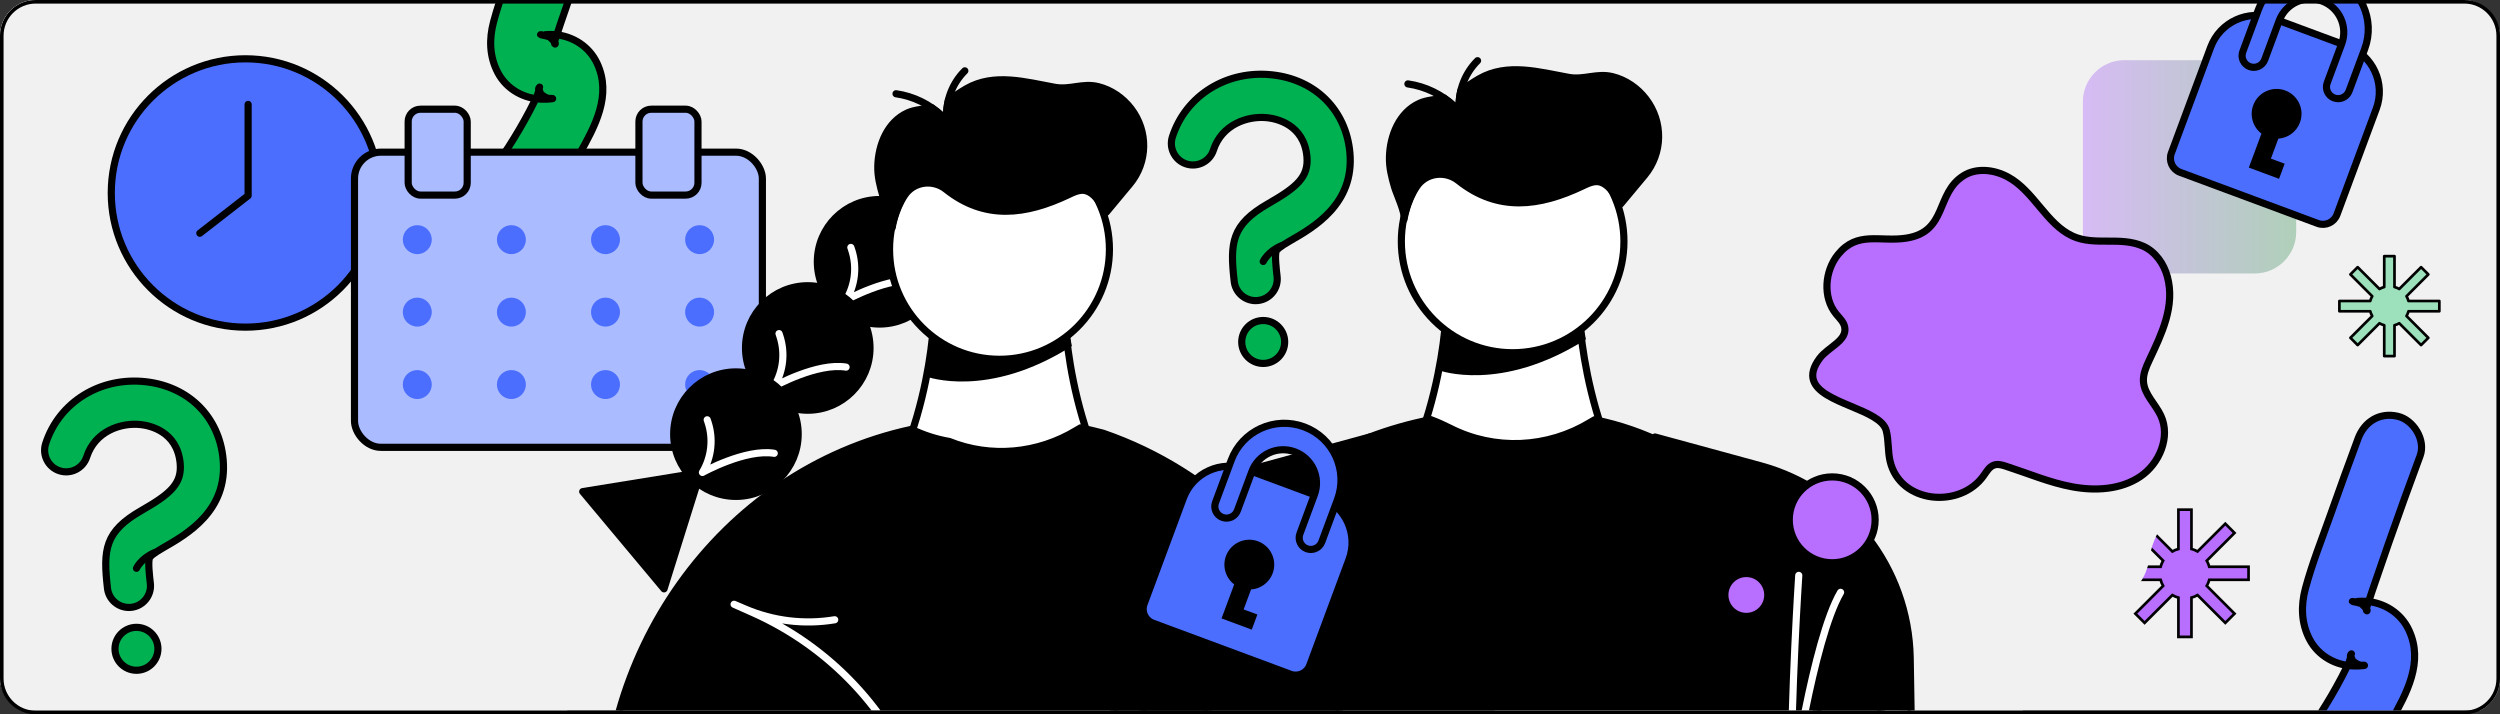 <?xml version="1.0" encoding="UTF-8"?><svg xmlns="http://www.w3.org/2000/svg" xmlns:xlink="http://www.w3.org/1999/xlink" viewBox="0 0 1400 400"><rect x="0" y="0" width="1400" height="400" fill="#333333" stroke="none"/><defs><style>.cls-1,.cls-2,.cls-3{fill:none;}.cls-4{clip-path:url(#clippath);}.cls-5,.cls-6,.cls-7{fill:#4b6eff;}.cls-5,.cls-8,.cls-7,.cls-9,.cls-10,.cls-11,.cls-2,.cls-3,.cls-12{stroke-width:4.006px;}.cls-5,.cls-8,.cls-7,.cls-9,.cls-10,.cls-11,.cls-2,.cls-13,.cls-14,.cls-12{stroke:#000;}.cls-5,.cls-8,.cls-9,.cls-10,.cls-11,.cls-2,.cls-3,.cls-14,.cls-12{stroke-linecap:round;stroke-linejoin:round;}.cls-15,.cls-16{fill:#f1f1f1;}.cls-8,.cls-13{fill:#b86eff;}.cls-16,.cls-17,.cls-18{mix-blend-mode:multiply;}.cls-7,.cls-13{stroke-miterlimit:10;}.cls-9{fill:#abf;}.cls-10{fill:#00b151;}.cls-11{fill:#fff;}.cls-19{clip-path:url(#clippath-1);}.cls-3{stroke:#fff;}.cls-18{fill:url(#_名称未設定グラデーション_3);opacity:.4;}.cls-13,.cls-14{stroke-width:1.51px;}.cls-14{fill:#9ce1bb;}.cls-20{isolation:isolate;}</style><clipPath id="clippath"><rect class="cls-1" x="0" y="0" width="1400" height="400" rx="19.997" ry="19.997"/></clipPath><clipPath id="clippath-1"><rect class="cls-1" x="-2.219" y="-2.733" width="1402" height="400.571"/></clipPath><linearGradient id="_名称未設定グラデーション_3" x1="1166.409" y1="93.424" x2="1285.87" y2="93.424" gradientUnits="userSpaceOnUse"><stop offset="0" stop-color="#ad69f9"/><stop offset="1" stop-color="#4c9c64"/></linearGradient></defs><g class="cls-20"><g id="_レイヤー_2"><g id="_レイヤー_2-2"><g><g class="cls-4"><g class="cls-19"><rect class="cls-15" x="-7.099" y="-22.038" width="1406.88" height="793.503"/><g class="cls-17"><path class="cls-15" d="m984.901,935.776c-159.572,0-289.394-129.822-289.394-289.394s129.822-289.394,289.394-289.394,289.394,129.822,289.394,289.394-129.822,289.394-289.394,289.394Zm0-427.802c-76.319,0-138.408,62.089-138.408,138.408s62.089,138.408,138.408,138.408,138.408-62.089,138.408-138.408-62.089-138.408-138.408-138.408Z"/></g><path class="cls-14" d="m1366.028,174.3v-5.74h-17.275c-.254-.948-.626-1.844-1.106-2.674l12.214-12.214-4.06-4.058-12.213,12.214c-.83-.48-1.727-.852-2.674-1.106v-17.275h-5.739v17.275c-.948.253-1.845.626-2.674,1.106l-12.213-12.214-4.06,4.058,12.214,12.214c-.48.83-.852,1.726-1.106,2.674h-17.275v5.74h17.275c.254.948.626,1.844,1.106,2.674l-12.214,12.214,4.06,4.058,12.213-12.214c.83.48,1.727.852,2.674,1.106v17.275h5.739v-17.275c.948-.253,1.845-.626,2.674-1.106l12.213,12.214,4.06-4.058-12.214-12.214c.48-.83.852-1.726,1.106-2.674h17.275Z"/><g class="cls-17"><path class="cls-15" d="m114.665,481.059c-159.572,0-289.394-129.822-289.394-289.394S-44.907-97.73,114.665-97.73,404.06,32.092,404.06,191.664,274.238,481.059,114.665,481.059Zm0-427.802c-76.319,0-138.408,62.089-138.408,138.408s62.089,138.408,138.408,138.408,138.408-62.089,138.408-138.408S190.984,53.256,114.665,53.256Z"/></g><path class="cls-10" d="m305.877-71.7c-5.181,13.946-10.251,27.933-15.198,41.964-4.873,13.821-10.461,27.72-14.257,41.88-2.6,9.701-2.351,19.554,2.372,28.532,4.92,9.353,14.871,14.851,25.297,14.873,1.562.003,3.331-.024,4.863-.225,2.054-.269-1.523-.167-1.761-.224-1.791-.432-3.268-1.449-4.557-2.712,1.672,1.637-.797-.234-.835-1.413.006.172,1.055,1.788,1.025,1.76-.198-.188-1.049-3.52-.907-1.905.264,2.994.013-.005-.078-1.264.189,2.638-.782-.075.344-.793-.184.117-.371,1.708-.436,1.962-.223.869-.585,1.71-.793,2.577-.588,2.446,1.389-2.803.279-.53-1.486,3.042-2.954,6.086-4.532,9.083-3.672,6.974-7.652,13.785-11.923,20.409-2.074,3.217-4.216,6.391-6.426,9.517-1.04,1.471-2.095,2.932-3.164,4.381-.535.725-1.082,1.44-1.615,2.167-2.216,3.022,2.039-2.584-.475.634-3.075,3.936-5.282,7.533-5.282,12.751,0,4.423,1.965,9.706,5.282,12.751,6.474,5.943,19.3,7.939,25.502,0,9.426-12.065,18.176-24.525,25.688-37.881,8.844-15.724,18.458-33.145,10.094-51.124-4.421-9.504-13.744-15.377-24.055-16.121-1.644-.119-3.211-.005-4.85.068.056-.002-2.622.239-2.77.036-.091-.124,4.437.881,5.019,1.222.318.186,3.211,3.061,1.385.993.158.179,2.621,3.701,1.055,1.25-.3-.469-1.182-2.242.067.321,1.464,3.003.319-.395.054-.746.639.849.744,3.82.428,1.107.015-.224.031-.448.046-.671.105-1.381.04-.897-.195,1.451-.43-.811.914-3.666,1.206-4.618,1.189-3.884,2.559-7.718,3.866-11.563,2.432-7.159,4.896-14.307,7.39-21.444,5.713-16.347,11.591-32.636,17.621-48.868,3.291-8.859-3.666-20.149-12.595-22.182-10.222-2.328-18.659,3.11-22.182,12.595h0Z"/><path class="cls-13" d="m1259.186,324.695v-7.307h-21.989c-.323-1.206-.796-2.348-1.408-3.404l15.547-15.547-5.167-5.166-15.546,15.546c-1.056-.611-2.198-1.085-3.404-1.407v-21.989h-7.305v21.989c-1.206.323-2.348.796-3.404,1.407l-15.546-15.546-5.167,5.166,15.547,15.547c-.611,1.056-1.085,2.198-1.408,3.404h-21.989v7.307h21.989c.323,1.206.797,2.348,1.408,3.404l-15.547,15.547,5.167,5.166,15.546-15.546c1.056.611,2.198,1.085,3.404,1.407v21.989h7.305v-21.989c1.206-.323,2.348-.796,3.404-1.407l15.546,15.546,5.167-5.166-15.547-15.547c.611-1.056,1.085-2.198,1.408-3.404h21.989Z"/><path class="cls-16" d="m1281.275,209.723c-19.88-7.289-41.203-4.247-60.179,3.977-18.457,8-33.061,22.555-45.431,37.996-4.785,5.973-8.99,12.204-12.588,18.698-24.611-8.487-53.012-6.036-76.827,5.338-38.123,18.207-60.458,59.663-70.146,99.051-3.337,13.566,3.984,29.631,18.398,33.061,13.678,3.255,29.482-3.849,33.061-18.398,1.972-8.017,4.358-15.922,7.383-23.608.347-.889.705-1.774,1.073-2.655.8-1.914.469-1.183-.992,2.192.366-1.718,1.65-3.565,2.445-5.16,1.832-3.674,3.823-7.267,5.985-10.755,1.175-1.896,4.692-9.226,6.953-10.041-2.382,2.888-2.903,3.536-1.564,1.947.6-.716,1.212-1.421,1.837-2.115,1.244-1.391,2.528-2.747,3.849-4.065,2.707-2.699,5.611-5.076,8.542-7.503.554-.365,1.103-.738,1.666-1.088,1.342-.832,2.712-1.622,4.107-2.362,1.37-.727,2.766-1.409,4.178-2.05,1.16-.069,3.103-1.115,4.155-1.415,1.789-.511,3.594-.953,5.415-1.334,1.211-.254,3.787-.241,5.063-.788,3.133-.159,6.276-.133,9.404.106.058.004.115.012.172.017,1.396.416,3.177.501,4.491.833,1.745.442,3.471.951,5.173,1.541.091.032.188.071.283.108-.35-.203-.736-.427-1.17-.681.477.28.966.53,1.449.795,1.139.488,2.379,1.24,2.4,1.318,1.269.686,2.519,1.414,3.732,2.222.914,1.314,3.109,2.862,4.063,3.904,7.266,7.935,19.194,10.188,29,6.424,10.57-4.056,16.11-13.307,17.227-24.291.006-.055.008-.085.013-.138.038-.136.071-.245.116-.413.488-1.816.907-3.618,1.487-5.41.396-1.226,1.289-2.922,1.721-4.349.2-.39.386-.788.591-1.175,3.161-5.965,7.039-11.414,11.066-16.807.072-.08.122-.134.206-.228,1.159-1.3,2.295-2.613,3.484-3.886,2.375-2.542,4.856-4.986,7.45-7.303,1.291-1.153,2.613-2.275,3.963-3.359.331-.261.662-.522.992-.783.125-.085.185-.125.333-.226.713-.472,1.437-.928,2.169-1.369,1.456-.89,2.937-1.731,4.449-2.521,1.256-.656,2.563-1.209,3.819-1.86.031-.016.047-.025.077-.041,2.789-.812,6.003-1.125,8.758-2.028.12-.002.238-.014.358-.016,1.508-.021,3.006.113,4.511.149,1.144.251,2.291.482,3.423.802,1.112.313,2.193.712,3.292,1.06,1.208.694,2.441,1.337,3.612,2.099.088.057.161.12.245.179-.291-.314-.564-.604-.932-1.018.414.465.882.893,1.349,1.322.776.603,1.321,1.185,1.48,1.433.117.117.246.225.359.346.442.848,1.25,1.789,1.592,2.464.025.049.04.076.064.123,4.015,13.367,17.966,23.71,32.283,19.569,13.355-3.863,23.91-17.989,19.66-32.315-6.618-22.312-23.04-37.612-44.601-45.516Z"/><rect class="cls-16" x="447.803" y="-22.708" width="119.461" height="119.461" rx="23.277" ry="23.277"/><rect class="cls-16" x="442.014" y="181.414" width="119.461" height="119.461" rx="23.277" ry="23.277"/><rect class="cls-18" x="1166.409" y="33.694" width="119.461" height="119.461" rx="23.277" ry="23.277"/><g><g class="cls-17"><circle class="cls-15" cx="1025.972" cy="225.203" r="12.444"/><circle class="cls-15" cx="970.99" cy="225.203" r="12.444"/><circle class="cls-15" cx="916.008" cy="225.203" r="12.444"/></g><g class="cls-17"><circle class="cls-15" cx="1025.972" cy="165.235" r="12.444"/><circle class="cls-15" cx="970.99" cy="165.235" r="12.444"/><circle class="cls-15" cx="916.008" cy="165.235" r="12.444"/></g><g class="cls-17"><circle class="cls-15" cx="1025.972" cy="105.267" r="12.444"/><circle class="cls-15" cx="970.99" cy="105.267" r="12.444"/><circle class="cls-15" cx="916.008" cy="105.267" r="12.444"/></g></g><g><g class="cls-17"><circle class="cls-15" cx="707.334" cy="381.731" r="12.444"/><circle class="cls-15" cx="652.352" cy="381.731" r="12.444"/><circle class="cls-15" cx="597.37" cy="381.731" r="12.444"/></g><g class="cls-17"><circle class="cls-15" cx="707.334" cy="321.763" r="12.444"/><circle class="cls-15" cx="652.352" cy="321.763" r="12.444"/><circle class="cls-15" cx="597.37" cy="321.763" r="12.444"/></g></g><g><circle class="cls-7" cx="137.445" cy="108.065" r="75.136"/><polyline class="cls-5" points="138.948 58.475 138.948 109.568 111.899 130.606"/></g><g><rect class="cls-9" x="198.518" y="85.203" width="228.415" height="165.3" rx="14.785" ry="14.785"/><g><circle class="cls-6" cx="233.675" cy="134.199" r="8.108"/><circle class="cls-6" cx="286.375" cy="134.199" r="8.108"/><circle class="cls-6" cx="339.075" cy="134.199" r="8.108"/><circle class="cls-6" cx="391.776" cy="134.199" r="8.108"/></g><g><circle class="cls-6" cx="233.675" cy="174.773" r="8.108"/><circle class="cls-6" cx="286.375" cy="174.773" r="8.108"/><circle class="cls-6" cx="339.075" cy="174.773" r="8.108"/><circle class="cls-6" cx="391.776" cy="174.773" r="8.108"/></g><g><circle class="cls-6" cx="233.675" cy="215.346" r="8.108"/><circle class="cls-6" cx="286.375" cy="215.346" r="8.108"/><circle class="cls-6" cx="339.075" cy="215.346" r="8.108"/><circle class="cls-6" cx="391.776" cy="215.346" r="8.108"/></g><rect class="cls-9" x="228.572" y="61.159" width="33.06" height="48.087" rx="6.895" ry="6.895"/><rect class="cls-9" x="357.807" y="61.159" width="33.06" height="48.087" rx="6.895" ry="6.895"/></g><g><polygon class="cls-12" points="326.321 275.302 392.273 264.627 371.858 329.758 326.321 275.302"/><circle class="cls-12" cx="492.562" cy="146.6" r="34.857"/><path class="cls-3" d="m476.474,138.556l.419,1.256c3.138,9.414,2.006,19.73-3.1,28.239h0s24.132-13.407,40.22-10.725"/><circle class="cls-12" cx="452.343" cy="194.863" r="34.857"/><path class="cls-3" d="m436.255,186.819l.419,1.256c3.138,9.414,2.006,19.73-3.1,28.239h0s24.132-13.407,40.22-10.725"/><circle class="cls-12" cx="412.123" cy="243.127" r="34.857"/><path class="cls-3" d="m396.035,235.083l.419,1.256c3.138,9.414,2.006,19.73-3.1,28.239h0s24.132-13.407,40.22-10.725"/><path class="cls-12" d="m707.901,260.847l59.155-16.129s-141.52,242.203-143.511,235.701c-1.07-3.496-.312-60.261.618-111.993.908-50.482,35.026-94.298,83.738-107.579Z"/><path class="cls-12" d="m985.976,260.847l-59.155-16.129s141.52,242.203,143.511,235.701c1.07-3.496.312-60.261-.618-111.993-.908-50.482-35.026-94.298-83.738-107.579Z"/><path class="cls-11" d="m883.986,166.791h-73.811s.705,71.722-41.987,129.782h157.785c-42.692-58.06-41.987-129.782-41.987-129.782Z"/><path d="m888.115,190.02c-4.708-24.021-4.129-23.229-4.129-23.229h-73.811s2.382,11.624-4.412,40.566c0,0,34.675,13.003,82.352-17.337Z"/><path class="cls-12" d="m892.998,235.057c111.881,22.276,187.463,168.12,177.334,283.789h-446.787c-9.177-103.563,50.835-239.086,143.511-274.128,10.948-4.14,22.353-7.413,34.153-9.73,3.67,1.369,7.239,2.947,10.703,4.713,25.03,12.762,54.7,11.368,78.701-3.237.832-.506,1.629-.977,2.385-1.408Z"/><circle class="cls-11" cx="847.08" cy="135.2" r="62.33"/><path class="cls-12" d="m921.659,55.384c-4.631-6.044-11.196-10.59-18.608-12.451-8.747-2.196-15.992,1.955-24.569.402-16.471-2.981-34.407-8.264-50.098.729-3.503,2.007-6.803,4.403-10.249,6.53-.756,3.096-1.136,6.297-1.028,9.542l.067,2.02-2.511-2.404c-1.892-1.811-3.927-3.443-6.068-4.907-4.581,1.025-9.378,1.035-13.67,2.978-11.432,5.175-16.535,18.212-16.834,30.076-.151,6.005,1.244,11.351,2.897,17.047.924,3.184,6.28,14.735,5.268,17.892,0,0,1.428-9.918,7.087-18.344,5.236-7.795,16.041-9.152,23.392-3.308,22.112,17.58,45.306,14.497,69.478,3.02,2.214-1.051,4.459-2.169,6.892-2.456,4.839-.569,8.469,3.408,10.927,7.072l3.584,5.346s13.271-15.925,13.28-15.936c10.336-12.403,10.563-30.057.76-42.849Z"/><path class="cls-2" d="m788.425,46.988h0c9.865,1.409,19.041,5.873,26.239,12.764l2.511,2.404-.067-2.02c-.325-9.77,3.413-19.239,10.326-26.151h0"/><path class="cls-3" d="m1007.308,322.214s-4.334,65.017-4.334,121.363c0,0,12.162-85.046,27.752-111.872"/><path class="cls-11" d="m596.167,170.845h-72.908s.696,70.845-41.474,128.196h155.856c-42.17-57.351-41.474-128.196-41.474-128.196Z"/><path d="m600.246,193.789c-4.65-23.728-4.079-22.945-4.079-22.945h-72.908s2.353,11.482-4.358,40.07c0,0,34.251,12.844,81.345-17.125Z"/><path class="cls-12" d="m617.702,242.583c-4.162-1.098-8.36-2.119-12.632-2.969-.743.423-1.525.885-2.342,1.382-21.537,13.102-47.987,15.548-71.1,6.223-7.246-1.249-14.365-3.508-21.168-6.797-107.653,23.289-180.856,127.584-171.651,239.997h328.085c53.385-9.08,87.639-57.829,84.758-107.644-23.834-60.221-71.841-108.854-133.948-130.192Z"/><circle class="cls-11" cx="559.713" cy="139.639" r="61.568"/><path class="cls-12" d="m633.381,60.799c-4.575-5.97-11.059-10.461-18.38-12.299-8.64-2.169-15.796,1.931-24.269.397-16.269-2.944-33.986-8.163-49.485.72-3.46,1.983-6.72,4.349-10.123,6.45-.747,3.058-1.122,6.22-1.015,9.426l.067,1.995-2.48-2.375c-1.868-1.789-3.879-3.401-5.993-4.847-4.525,1.012-9.263,1.023-13.503,2.942-11.292,5.112-16.333,17.99-16.629,29.709-.149,5.932,1.229,11.212,2.861,16.839.913,3.145,6.203,14.555,5.204,17.673,0,0,1.411-9.797,7.001-18.119,5.172-7.7,15.845-9.04,23.106-3.267,21.842,17.365,44.752,14.32,68.629,2.983,2.187-1.038,4.404-2.142,6.808-2.425,4.779-.562,8.366,3.366,10.793,6.986l3.541,5.281s13.108-15.73,13.118-15.741c10.21-12.252,10.434-29.69.751-42.325Z"/><path class="cls-2" d="m501.775,52.505h0c9.744,1.392,18.808,5.801,25.919,12.608l2.48,2.375-.066-1.995c-.321-9.651,3.371-19.004,10.199-25.832h0"/><path class="cls-3" d="m515.113,442.421h0c-16.636-44.363-50.391-80.187-93.687-99.43l-10.336-4.594,6.107,2.617c15.823,6.781,33.258,8.881,50.239,6.051h0"/></g><g><path class="cls-5" d="m679.164,267.428h44.392c15.05,0,27.268,12.218,27.268,27.268v63.282c0,4.624-3.754,8.378-8.378,8.378h-82.172c-4.624,0-8.378-3.754-8.378-8.378v-63.282c0-15.05,12.218-27.268,27.268-27.268Z" transform="translate(154.152 -224.301) rotate(20.369)"/><path class="cls-5" d="m689.479,257.726l-8.771,23.623c-1.256,3.382.468,7.143,3.851,8.398h0c3.382,1.256,7.143-.468,8.398-3.851l8.121-21.873c3.588-9.664,14.331-14.59,23.995-11.002h0c9.664,3.588,14.59,14.331,11.002,23.996l-8.121,21.873c-1.256,3.382.468,7.143,3.851,8.398h0c3.382,1.256,7.143-.468,8.398-3.851l8.771-23.623c6.1-16.429-2.274-34.693-18.703-40.792h0c-16.429-6.1-34.693,2.274-40.792,18.703Z"/><path d="m700.591,330.106c5.296-.371,10.147-3.752,12.115-9.053,2.682-7.223-1-15.253-8.223-17.935-7.223-2.682-15.253,1-17.935,8.223-2.185,5.884-.145,12.302,4.591,15.929l-3.928,10.578-2.571,6.924-.571,1.539,16.925,6.284,3.142-8.463-7.693-2.856,4.148-11.171Z"/></g><g><path class="cls-5" d="m1254.436,14.979h44.392c15.05,0,27.268,12.218,27.268,27.268v63.282c0,4.624-3.754,8.378-8.378,8.378h-82.172c-4.624,0-8.378-3.754-8.378-8.378v-63.282c0-15.05,12.218-27.268,27.268-27.268Z" transform="translate(102.255 -440.316) rotate(20.369)"/><path class="cls-5" d="m1264.751,5.278l-8.771,23.623c-1.256,3.382.468,7.143,3.851,8.398h0c3.382,1.256,7.143-.468,8.398-3.851l8.121-21.873c3.588-9.664,14.331-14.59,23.995-11.002h0c9.664,3.588,14.59,14.331,11.002,23.996l-8.121,21.873c-1.256,3.382.468,7.143,3.851,8.398h0c3.382,1.256,7.143-.468,8.398-3.851l8.771-23.623c6.1-16.429-2.274-34.693-18.703-40.792h0c-16.429-6.1-34.693,2.274-40.792,18.703Z"/><path d="m1275.863,77.657c5.296-.371,10.147-3.752,12.115-9.053,2.682-7.223-1-15.253-8.223-17.935-7.223-2.682-15.253,1-17.935,8.223-2.185,5.884-.145,12.302,4.591,15.929l-3.928,10.578-2.571,6.924-.571,1.539,16.925,6.284,3.142-8.463-7.693-2.856,4.148-11.171Z"/></g><g><path class="cls-10" d="m703.159,168.355c-6.055.001-11.276-4.54-11.987-10.698-2.512-21.817-1.488-31.874,19.104-43.664,16.078-9.207,22.635-14.9,21.602-26.331-1.632-18.047-17.261-21.185-22.01-21.716-11.373-1.266-25.72,3.848-30.33,18.097-2.055,6.347-8.864,9.822-15.212,7.773-6.348-2.055-9.829-8.865-7.775-15.214,7.528-23.257,30.583-37.502,56.003-34.667,24.208,2.709,41.24,19.803,43.385,43.551,2.595,28.715-20.099,41.709-33.659,49.474-5.732,3.281-7.285,4.866-7.575,5.616-.91,2.338-.012,10.13.47,14.316.763,6.629-3.992,12.621-10.619,13.384-.47.054-.936.079-1.397.079Z"/><circle class="cls-10" cx="707.394" cy="191.504" r="12.022"/><path class="cls-2" d="m707.394,146.422s2.6-5.679,10.317-8.851"/></g><g><path class="cls-10" d="m72.182,340.184c-6.055.001-11.276-4.54-11.987-10.698-2.512-21.817-1.488-31.874,19.104-43.664,16.078-9.207,22.635-14.9,21.602-26.331-1.632-18.047-17.261-21.185-22.01-21.716-11.373-1.266-25.72,3.848-30.33,18.097-2.055,6.347-8.864,9.822-15.212,7.773-6.348-2.055-9.829-8.865-7.775-15.214,7.528-23.257,30.583-37.502,56.003-34.667,24.208,2.709,41.24,19.803,43.385,43.551,2.595,28.715-20.099,41.709-33.659,49.474-5.732,3.281-7.285,4.866-7.575,5.616-.91,2.338-.012,10.13.47,14.316.763,6.629-3.992,12.621-10.619,13.384-.47.054-.936.079-1.397.079Z"/><circle class="cls-10" cx="76.417" cy="363.332" r="12.022"/><path class="cls-2" d="m76.417,318.251s2.6-5.679,10.317-8.851"/></g><g><path class="cls-8" d="m1049.396,233.585c3.528,2.147,6.114,4.563,6.882,7.533,1.441,5.575.86,11.506,2.163,17.114,5.551,23.889,39.276,26.823,52.474,8.056,1.616-2.297,3.135-5.005,5.804-5.881,2.096-.688,4.373-.043,6.473.635,12.448,4.019,24.581,9.242,37.446,11.607,12.865,2.365,26.967,1.551,37.831-5.734,10.864-7.286,17.123-22.253,11.618-34.118-3.037-6.545-9.257-11.875-9.752-19.073-.291-4.237,1.514-8.308,3.318-12.154,6.838-14.579,14.53-30.124,10.063-46.667-1.951-7.226-6.679-13.953-13.508-17.015-12.703-5.695-27.144-.04-39.476-5.639-14.815-6.727-21.644-25.202-36.31-33.154-7.643-4.144-17.506-5.314-24.865-.68-15.77,9.933-8.872,31.26-31.948,34.918-14.746,2.338-27.412-4.288-38.342,9.232-7.398,9.15-8.679,23.994-.985,33.334,1.847,2.242,4.157,4.344,4.742,7.189,1.582,7.687-9.265,11.234-13.987,17.556-14.719,19.792,15.821,24.092,30.359,32.941Z"/><circle class="cls-8" cx="1026.03" cy="291.108" r="24.044"/><circle class="cls-8" cx="977.942" cy="333.184" r="12.022"/></g><path class="cls-5" d="m1320.488,245.692c-5.181,13.946-10.251,27.933-15.198,41.964-4.873,13.821-10.461,27.72-14.257,41.88-2.6,9.701-2.351,19.554,2.372,28.532,4.92,9.353,14.871,14.851,25.297,14.873,1.562.003,3.331-.024,4.863-.225,2.054-.269-1.523-.167-1.761-.224-1.791-.432-3.268-1.449-4.557-2.712,1.672,1.637-.797-.234-.835-1.413.006.172,1.055,1.788,1.025,1.76-.198-.188-1.049-3.52-.907-1.905.264,2.994.013-.005-.078-1.264.189,2.638-.782-.075.344-.793-.184.117-.371,1.708-.436,1.962-.223.869-.585,1.71-.793,2.577-.588,2.446,1.389-2.803.279-.53-1.486,3.042-2.954,6.086-4.532,9.083-3.672,6.974-7.652,13.785-11.923,20.409-2.074,3.217-4.216,6.391-6.426,9.517-1.04,1.471-2.095,2.932-3.164,4.381-.535.725-1.082,1.44-1.615,2.167-2.216,3.022,2.039-2.584-.475.634-3.075,3.936-5.282,7.533-5.282,12.751,0,4.423,1.965,9.706,5.282,12.751,6.474,5.943,19.3,7.939,25.502,0,9.426-12.065,18.176-24.525,25.688-37.881,8.844-15.724,18.458-33.145,10.094-51.124-4.421-9.504-13.744-15.377-24.055-16.121-1.644-.119-3.211-.005-4.85.068.056-.002-2.622.239-2.77.036-.091-.124,4.437.881,5.019,1.222.318.186,3.211,3.061,1.385.993.158.179,2.621,3.701,1.055,1.25-.3-.469-1.182-2.242.067.321,1.464,3.003.319-.395.054-.746.639.849.744,3.82.428,1.107.015-.224.031-.448.046-.671.105-1.381.04-.897-.195,1.451-.43-.811.914-3.666,1.206-4.618,1.189-3.884,2.559-7.718,3.866-11.563,2.432-7.159,4.896-14.307,7.39-21.444,5.713-16.347,11.591-32.636,17.621-48.868,3.291-8.859-3.666-20.149-12.595-22.182-10.222-2.328-18.659,3.11-22.182,12.595h0Z"/></g></g><path d="m1380.003,2c9.924,0,17.997,8.074,17.997,17.997v360.006c0,9.924-8.073,17.998-17.997,17.998H19.997c-9.924,0-17.998-8.074-17.998-17.998V19.997C2,10.073,10.073,2,19.997,2h1360.006M1380.003,0H19.997C8.953,0,0,8.953,0,19.997v360.006c0,11.044,8.953,19.997,19.997,19.997h1360.006c11.044,0,19.997-8.953,19.997-19.997V19.997C1400,8.953,1391.047,0,1380.003,0h0Z"/></g></g></g></g></svg>